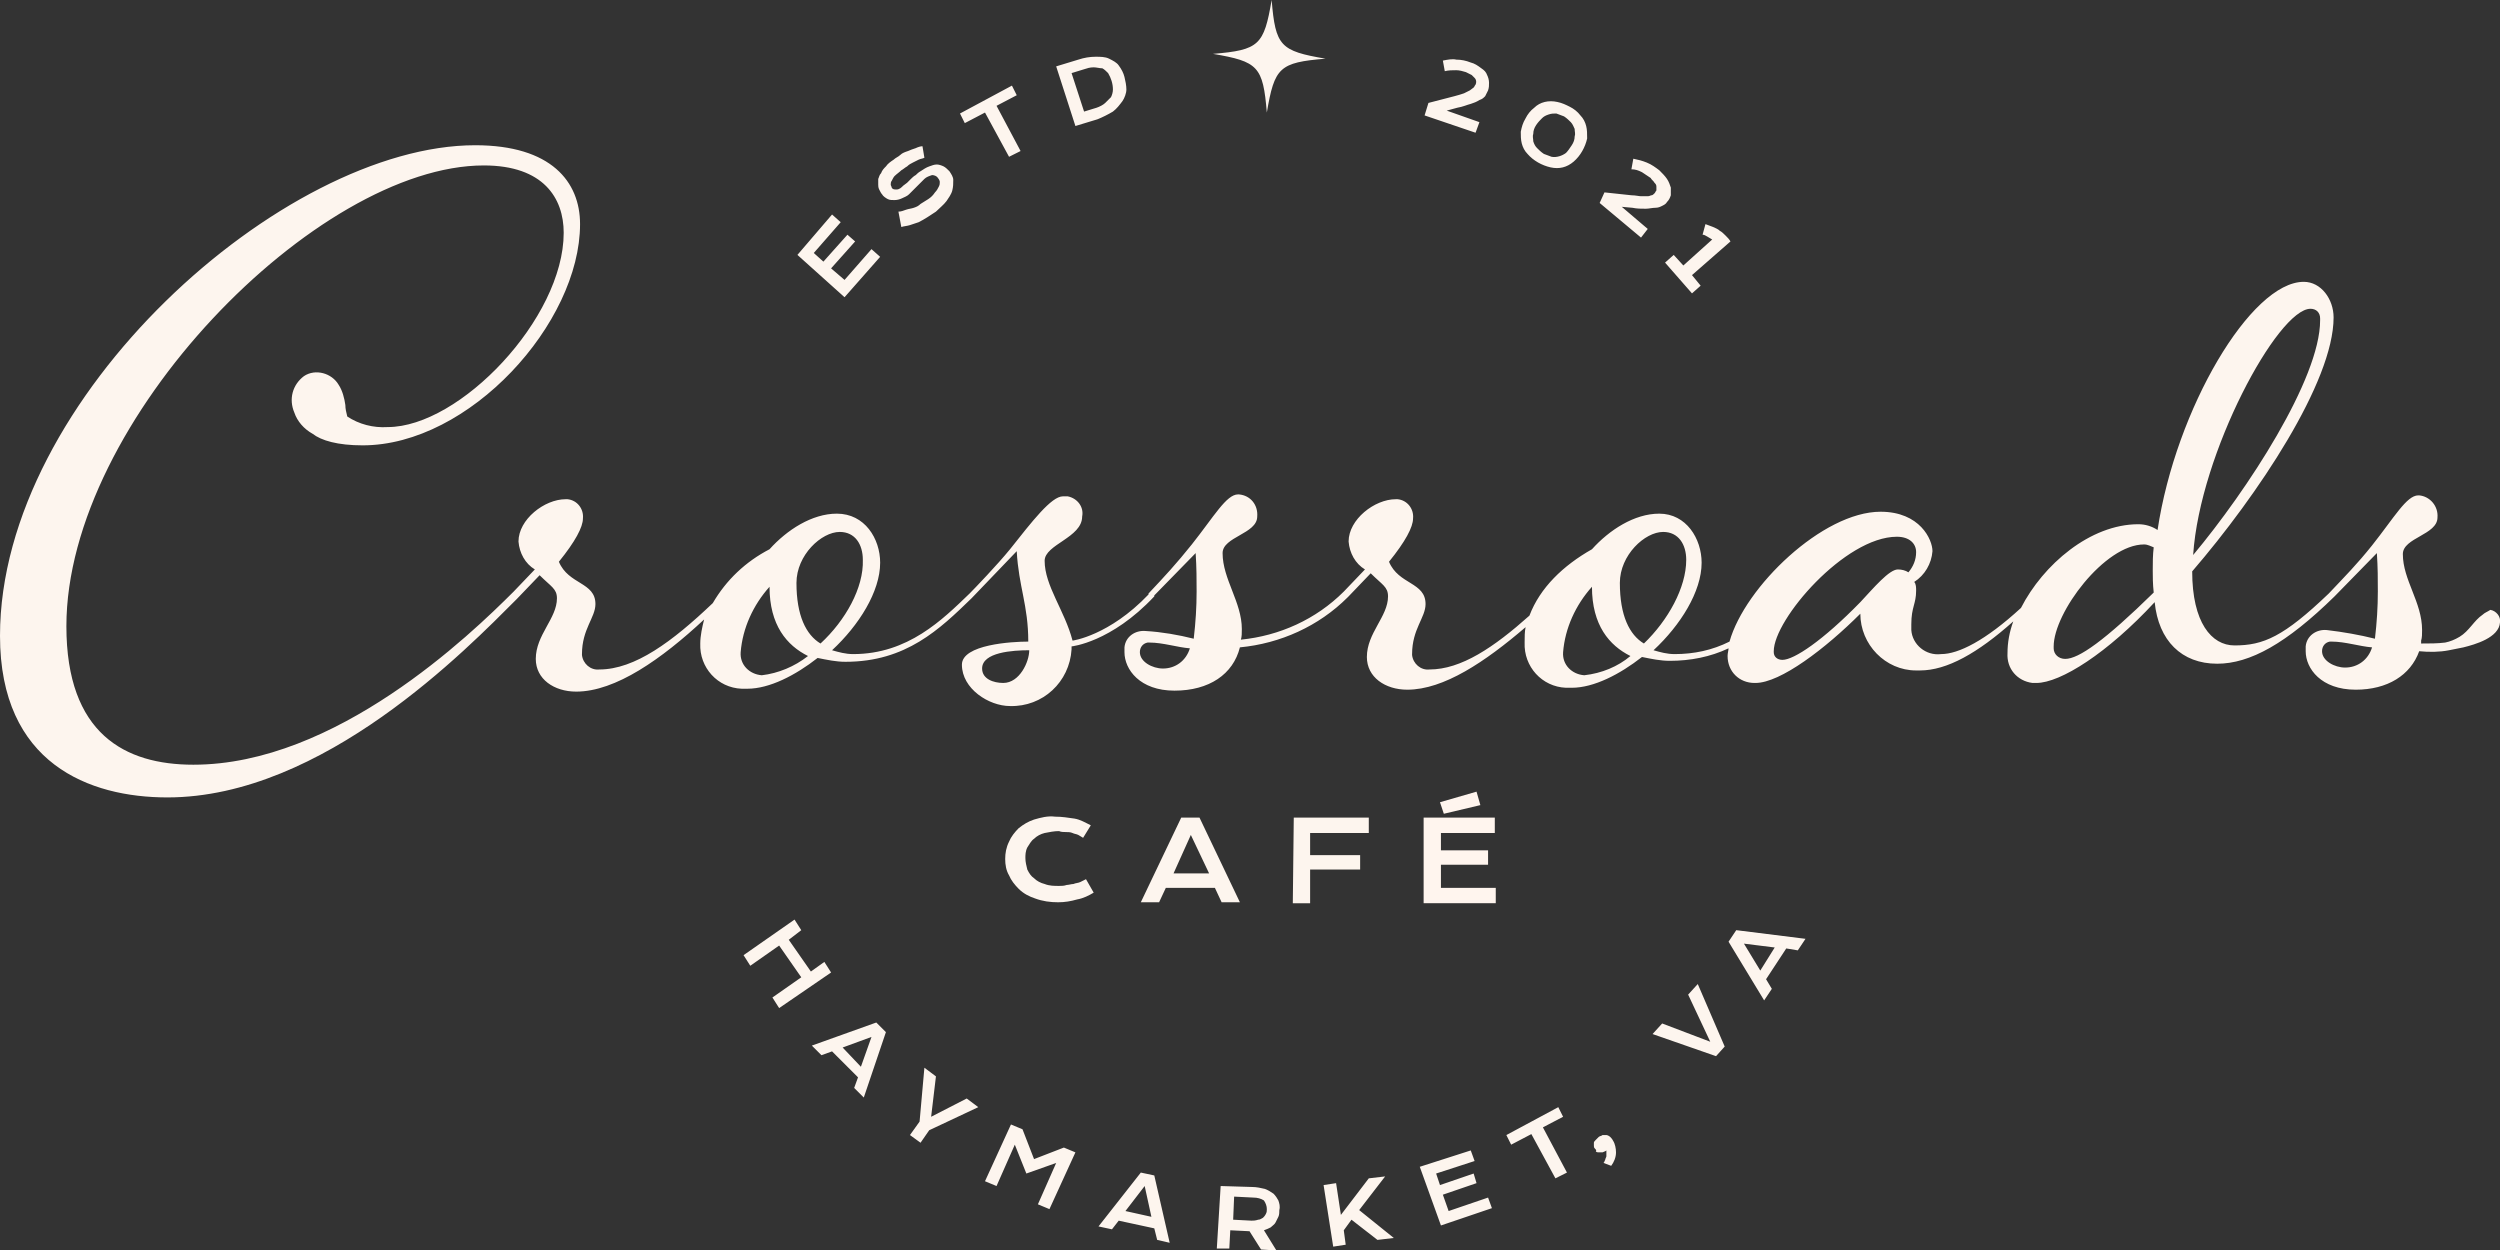 <?xml version="1.0" encoding="utf-8"?>
<!-- Generator: Adobe Illustrator 26.0.2, SVG Export Plug-In . SVG Version: 6.00 Build 0)  -->
<svg version="1.1" id="Layer_1" xmlns="http://www.w3.org/2000/svg" xmlns:xlink="http://www.w3.org/1999/xlink" x="0px" y="0px"
	 viewBox="0 0 259.9 130" style="enable-background:new 0 0 259.9 130;" width="259.9" height="130" xml:space="preserve">
<rect x="0" y="0" width="259.9" height="130" fill="#333333" stroke="none"/>
<style type="text/css">
	.st0{fill-rule:evenodd;clip-rule:evenodd;fill:#FDF5EE;}
	.st1{fill:#FFF5EE;}
</style>
<path id="CrossroadLogo.svg" class="st0" d="M104.5,89.3c0-0.6,0.1-1.2,0.4-1.8c0.2-0.5,0.6-1,1-1.4c0.5-0.4,1-0.7,1.6-0.9
	c0.7-0.2,1.4-0.4,2.2-0.3c0.7,0,1.3,0.1,2,0.2c0.6,0.1,1.1,0.4,1.7,0.7l-0.8,1.3c-0.2-0.1-0.3-0.2-0.5-0.3c-0.2-0.1-0.4-0.1-0.6-0.2
	s-0.5-0.1-0.7-0.1c-0.2,0-0.5,0-0.7-0.1c-0.5,0-1,0.1-1.5,0.2c-0.4,0.1-0.8,0.3-1.1,0.6c-0.3,0.2-0.5,0.6-0.7,0.9
	c-0.2,0.4-0.2,0.8-0.2,1.1c0,0.4,0.1,0.8,0.2,1.2c0.2,0.4,0.4,0.7,0.7,0.9c0.3,0.3,0.7,0.5,1.1,0.6c0.5,0.2,1,0.2,1.5,0.2
	c0.3,0,0.5,0,0.8-0.1c0.2,0,0.5-0.1,0.7-0.1c0.2-0.1,0.5-0.1,0.7-0.2c0.2-0.1,0.4-0.2,0.6-0.3l0.8,1.4c-0.5,0.3-1.1,0.6-1.7,0.7
	c-0.7,0.2-1.3,0.3-2,0.3c-0.8,0-1.6-0.1-2.4-0.4c-0.6-0.2-1.2-0.5-1.7-1c-0.4-0.4-0.8-0.9-1-1.4C104.6,90.5,104.5,89.9,104.5,89.3z
	 M122.8,85h1.9l4.2,8.8h-1.9l-0.7-1.5h-5.1l-0.7,1.5h-1.9L122.8,85z M125.7,90.8l-1.9-4l-1.8,4H125.7L125.7,90.8z M134.5,85h7.8v1.6
	h-6.1v2.3h5.2v1.5h-5.2v3.5h-1.8L134.5,85L134.5,85z M82.6,95.6l0.7,1.1L82,97.7l2.3,3.3l1.4-1l0.7,1.1l-5.4,3.7l-0.7-1.1l3-2.1
	L81,98.3l-3,2.1l-0.7-1.1L82.6,95.6z M91.1,106.3l1,1l-2.3,6.8l-1-1l0.4-1.1l-2.7-2.7l-1.1,0.4l-1-1L91.1,106.3z M89.5,110.9
	l1.1-3.1l-3,1.1L89.5,110.9z M95.6,116.6l0.5-5.6l1.2,0.9l-0.5,4.2l3.7-1.9l1.2,0.9l-5.1,2.4l-0.9,1.3l-1.1-0.8L95.6,116.6z
	 M105.1,116.9l1.2,0.5l1.2,3.1l3.1-1.2l1.2,0.5l-2.7,5.9l-1.2-0.5l1.9-4.3l-3.1,1.1l-1.2-3l-1.9,4.3l-1.2-0.5L105.1,116.9z
	 M118.6,121.9l1.4,0.3l1.6,7l-1.3-0.3l-0.3-1.2l-3.7-0.8l-0.7,0.9l-1.4-0.3L118.6,121.9z M119.7,126.5l-0.7-3.2l-2,2.6L119.7,126.5z
	 M126.9,123.3l3.3,0.1c0.4,0,0.9,0.1,1.3,0.2c0.3,0.1,0.6,0.3,0.9,0.5c0.2,0.2,0.4,0.5,0.5,0.7c0.1,0.3,0.2,0.6,0.1,1
	c0,0.2,0,0.5-0.1,0.7c-0.1,0.2-0.2,0.4-0.3,0.6c-0.1,0.2-0.3,0.3-0.5,0.5c-0.2,0.1-0.4,0.2-0.7,0.3l1.3,2.1l-1.6-0.1l-1.2-1.9h0
	l-2-0.1l-0.1,1.9l-1.3,0L126.9,123.3z M130.1,126.9c0.2,0,0.4,0,0.7-0.1c0.2,0,0.3-0.1,0.5-0.2c0.1-0.1,0.2-0.2,0.3-0.4
	c0.1-0.2,0.1-0.3,0.1-0.5c0-0.3-0.1-0.6-0.3-0.9c-0.3-0.2-0.7-0.3-1.1-0.3l-2-0.1l-0.1,2.4L130.1,126.9z M137.6,123.2l1.3-0.2
	l0.5,3.3l2.9-3.8l1.7-0.2l-2.7,3.5l3.6,2.9l-1.7,0.2l-2.7-2.1l-0.8,1.1l0.2,1.5l-1.3,0.2L137.6,123.2z M147.6,121.3l5.3-1.7l0.4,1.1
	l-4,1.3l0.4,1.2l3.5-1.2l0.3,1l-3.5,1.2l0.6,1.7l4.1-1.4l0.4,1.1l-5.3,1.8L147.6,121.3z M159.2,117.9l-2.1,1.1l-0.5-1l5.4-2.9l0.5,1
	l-2.1,1.1l2.5,4.7l-1.2,0.6L159.2,117.9z M165.8,119.4c-0.1-0.1-0.1-0.2-0.1-0.3c0-0.1,0-0.2,0-0.3c0-0.1,0.1-0.2,0.2-0.3
	c0.1-0.1,0.2-0.2,0.3-0.3c0.1-0.1,0.3-0.1,0.4-0.2c0.1,0,0.3,0,0.4,0c0.1,0,0.3,0.1,0.4,0.2c0.1,0.1,0.2,0.2,0.3,0.4
	c0.2,0.3,0.3,0.8,0.3,1.2c0,0.5-0.2,1-0.5,1.4l-0.8-0.3c0.1-0.1,0.1-0.2,0.2-0.4c0-0.1,0.1-0.2,0.1-0.3c0-0.1,0-0.2,0-0.3
	c0-0.1,0-0.2,0-0.3c-0.1,0.1-0.2,0.1-0.4,0.2c-0.1,0-0.2,0-0.4,0c-0.1,0-0.2,0-0.3-0.1C166,119.6,165.9,119.5,165.8,119.4
	L165.8,119.4z M171.8,107.5l1-1.1l5,1.9l-2.3-4.9l1-1.1l2.8,6.5l-0.9,1L171.8,107.5z M179.7,97.9l0.8-1.2l7.2,0.9l-0.8,1.2l-1.2-0.2
	l-2.1,3.2l0.6,1l-0.8,1.2L179.7,97.9z M184.5,98.5l-3.2-0.4l1.7,2.8L184.5,98.5z M137.8,6.1c-4.8,0.4-5.3,0.9-6.1,5.6
	c-0.4-4.8-0.9-5.3-5.6-6.1c4.8-0.4,5.3-0.9,6.1-5.6C132.6,4.8,133.1,5.3,137.8,6.1L137.8,6.1z M82.9,26.5l3.6-4.2l0.9,0.8l-2.8,3.2
	l1,0.9l2.5-2.8l0.8,0.7l-2.5,2.8l1.4,1.2l2.8-3.2l0.9,0.8l-3.7,4.2L82.9,26.5z M93.4,22c0.3,0,0.5-0.1,0.8-0.2
	c0.3-0.1,0.5-0.1,0.8-0.2c0.3-0.1,0.5-0.2,0.7-0.4c0.3-0.2,0.5-0.3,0.8-0.5c0.3-0.2,0.5-0.4,0.7-0.7c0.2-0.2,0.3-0.4,0.4-0.6
	c0.1-0.2,0.1-0.3,0.1-0.5c0-0.1-0.1-0.3-0.2-0.4c-0.1-0.2-0.4-0.3-0.6-0.3c-0.3,0.1-0.6,0.2-0.8,0.4c-0.1,0.1-0.3,0.3-0.4,0.4
	c-0.1,0.1-0.3,0.3-0.4,0.4s-0.3,0.3-0.4,0.4c-0.1,0.1-0.3,0.3-0.4,0.4c-0.2,0.2-0.5,0.3-0.7,0.4c-0.2,0.1-0.5,0.2-0.8,0.2
	c-0.3,0-0.5,0-0.7-0.1c-0.2-0.1-0.5-0.3-0.6-0.5c-0.1-0.1-0.2-0.3-0.3-0.5c-0.1-0.2-0.1-0.4-0.1-0.5c0-0.2,0-0.4,0-0.6
	c0.1-0.2,0.1-0.4,0.3-0.6c0.1-0.3,0.3-0.5,0.5-0.7c0.2-0.3,0.5-0.5,0.8-0.7c0.2-0.2,0.5-0.3,0.7-0.5c0.2-0.2,0.5-0.3,0.8-0.4
	c0.2-0.1,0.5-0.2,0.8-0.3c0.2-0.1,0.5-0.2,0.7-0.2l0.2,1.2c-0.2,0.1-0.4,0.1-0.6,0.2c-0.2,0.1-0.4,0.2-0.6,0.3
	c-0.2,0.1-0.4,0.2-0.6,0.4c-0.2,0.1-0.4,0.3-0.6,0.4c-0.2,0.2-0.5,0.4-0.7,0.6c-0.1,0.1-0.2,0.3-0.3,0.5c-0.1,0.1-0.1,0.3-0.1,0.4
	c0,0.1,0.1,0.2,0.1,0.3c0.1,0.2,0.3,0.2,0.5,0.2c0.3,0,0.5-0.2,0.7-0.4c0.1-0.1,0.3-0.2,0.4-0.3c0.1-0.1,0.3-0.3,0.4-0.4
	s0.3-0.3,0.5-0.4c0.1-0.1,0.3-0.3,0.5-0.4c0.3-0.2,0.6-0.4,0.9-0.5c0.3-0.1,0.5-0.2,0.8-0.2c0.2,0,0.5,0.1,0.7,0.2
	c0.2,0.1,0.4,0.3,0.6,0.5c0.2,0.3,0.4,0.6,0.4,0.9c0,0.4,0,0.7-0.1,1.1c-0.1,0.4-0.4,0.8-0.6,1.1c-0.3,0.4-0.7,0.7-1.1,1.1
	c-0.6,0.4-1.2,0.8-1.8,1.1c-0.3,0.1-0.6,0.2-0.9,0.3c-0.3,0.1-0.6,0.1-0.9,0.2L93.4,22z M102.4,11.7l-2.1,1.1l-0.5-1l5.4-2.9l0.5,1
	l-2.1,1.1l2.5,4.7l-1.2,0.6L102.4,11.7z M109.8,6.9l2.3-0.7c0.6-0.2,1.2-0.3,1.8-0.3c0.5,0,1,0,1.4,0.2c0.4,0.2,0.8,0.4,1,0.7
	c0.3,0.4,0.5,0.8,0.6,1.2c0.1,0.4,0.2,0.9,0.2,1.3c0,0.4-0.2,0.9-0.4,1.2c-0.3,0.4-0.6,0.8-1,1.1c-0.5,0.3-1.1,0.6-1.6,0.8l-2.3,0.7
	L109.8,6.9z M114,11.2c0.3-0.1,0.7-0.3,0.9-0.5c0.2-0.2,0.4-0.4,0.6-0.6c0.1-0.2,0.2-0.5,0.2-0.8c0-0.6-0.2-1.2-0.5-1.7
	c-0.2-0.2-0.4-0.4-0.6-0.5C114.3,7.1,114,7,113.7,7c-0.4,0-0.7,0.1-1,0.2l-1.3,0.4l1.3,4L114,11.2z M148.5,10.7l2.7-0.7
	c0.4-0.1,0.7-0.2,1-0.3c0.2-0.1,0.4-0.2,0.6-0.3c0.1-0.1,0.3-0.2,0.4-0.3c0.1-0.1,0.1-0.2,0.2-0.3c0.1-0.2,0.1-0.5-0.1-0.7
	c-0.1-0.1-0.2-0.2-0.3-0.3c-0.2-0.1-0.4-0.2-0.6-0.3c-0.3-0.1-0.7-0.2-1-0.2c-0.4,0-0.8,0-1.2,0.1l-0.2-1.1c0.5-0.1,1-0.2,1.4-0.1
	c0.5,0,1,0.1,1.5,0.3c0.4,0.1,0.7,0.3,1.1,0.6c0.3,0.2,0.5,0.4,0.6,0.7c0.1,0.2,0.2,0.5,0.2,0.8c0,0.3,0,0.5-0.1,0.8
	c-0.1,0.2-0.2,0.4-0.3,0.6c-0.2,0.2-0.3,0.3-0.6,0.4c-0.3,0.2-0.6,0.3-0.9,0.4c-0.4,0.1-0.8,0.3-1.4,0.4l-1.1,0.3l3.4,1.2l-0.4,1.1
	l-5.3-1.8L148.5,10.7z M158.6,12.3c0.2-0.4,0.5-0.8,0.9-1.1c0.6-0.6,1.5-0.8,2.4-0.6c0.5,0.1,0.9,0.3,1.3,0.5
	c0.4,0.2,0.8,0.5,1.1,0.9c0.3,0.3,0.5,0.7,0.6,1.1c0.1,0.4,0.1,0.8,0.1,1.3c-0.2,0.9-0.7,1.8-1.4,2.4c-0.7,0.6-1.5,0.8-2.4,0.6
	c-0.9-0.2-1.8-0.7-2.4-1.4c-0.3-0.3-0.5-0.7-0.6-1.1c-0.1-0.4-0.1-0.8-0.1-1.2C158.2,13.2,158.3,12.8,158.6,12.3L158.6,12.3z
	 M159.7,13c-0.2,0.3-0.3,0.6-0.3,0.9c-0.1,0.3,0,0.5,0,0.8c0.1,0.3,0.2,0.5,0.4,0.7c0.2,0.2,0.4,0.4,0.7,0.6
	c0.3,0.1,0.5,0.2,0.8,0.3c0.5,0.1,1.1-0.1,1.5-0.4c0.2-0.2,0.4-0.5,0.6-0.8c0.2-0.3,0.3-0.6,0.3-0.9c0.1-0.3,0-0.5,0-0.8
	c-0.1-0.2-0.2-0.5-0.4-0.7c-0.2-0.2-0.4-0.4-0.7-0.6c-0.3-0.1-0.5-0.2-0.8-0.3c-0.3,0-0.5,0-0.8,0.1c-0.3,0.1-0.5,0.2-0.7,0.4
	C160.1,12.5,159.9,12.7,159.7,13L159.7,13z M166.8,20l2.8,0.3c0.4,0,0.8,0.1,1,0.1c0.2,0,0.5,0,0.7,0c0.2,0,0.3-0.1,0.4-0.1
	c0.1,0,0.2-0.1,0.3-0.2c0.1-0.1,0.1-0.2,0.2-0.3c0-0.1,0-0.3,0-0.4c0-0.2-0.1-0.3-0.2-0.4c-0.1-0.2-0.3-0.3-0.4-0.5
	c-0.3-0.2-0.6-0.4-0.9-0.6c-0.4-0.2-0.7-0.3-1.1-0.3l0.2-1.1c0.5,0.1,0.9,0.2,1.4,0.4c0.5,0.2,0.9,0.5,1.3,0.8
	c0.3,0.3,0.6,0.6,0.8,0.9c0.2,0.3,0.3,0.6,0.4,0.9c0,0.3,0,0.6,0,0.8c-0.1,0.3-0.2,0.5-0.4,0.7c-0.1,0.2-0.3,0.3-0.5,0.4
	c-0.2,0.1-0.4,0.2-0.7,0.2c-0.3,0-0.7,0.1-1,0.1c-0.5,0-0.9,0-1.4-0.1l-1.1-0.1l2.7,2.3l-0.7,0.9l-4.3-3.6L166.8,20z M174,26.5
	l1,1.1l3-2.7c-0.2-0.1-0.3-0.2-0.5-0.3c-0.2-0.1-0.3-0.2-0.5-0.2l0.3-1.1c0.3,0.1,0.5,0.2,0.8,0.3c0.2,0.1,0.5,0.2,0.7,0.4
	c0.2,0.1,0.4,0.3,0.6,0.5c0.2,0.2,0.4,0.4,0.5,0.6h0v0l-4,3.5l0.9,1.1l-0.9,0.8l-2.8-3.2L174,26.5z M258.1,63.9
	c-0.9,0.6-1.4,1.7-2.4,2.3c-0.5,0.3-1,0.5-1.5,0.6c-0.8,0.1-1.6,0.1-2.5,0.1c0-0.1,0-0.2,0-0.3c0,0,0,0,0,0c0.1-0.3,0.1-0.7,0.1-1.1
	c0-2.9-2-5.2-2-7.9c0-1.7,3.6-2,3.6-3.8c0.1-1.2-0.8-2.2-1.9-2.3c0,0-0.1,0-0.1,0c-1.2,0-2.5,2.3-4.8,5.2c-1.6,2-2.8,3.2-4.5,5l0,0
	c-4.7,4.5-6.8,5.4-9.8,5.4c-2.4,0-4.4-2.4-4.4-7.7c6.8-7.9,14.7-19.7,14.7-26.4c0-1.9-1.3-3.7-3.1-3.7c-5.5,0-13.3,13.2-15.2,25.8
	c-0.6-0.4-1.3-0.6-2-0.6c-5,0-9.9,4.2-12.2,8.7c-3.7,3.4-6.5,4.8-8.3,4.8c-1.6,0.2-3-1-3.1-2.5c0-0.2,0-0.4,0-0.6
	c0-1.8,0.5-2.1,0.5-3.5c0-0.3,0-0.7-0.2-0.9c1.1-0.7,1.8-1.9,1.9-3.2c0-1.2-1.3-4.1-5.4-4.1c-6,0-14.1,7.8-15.7,13.5
	c-1.8,0.9-3.7,1.3-5.7,1.3c-0.8,0-1.5-0.2-2.2-0.4c2.8-2.6,5-6.1,5-9.1c0-2.5-1.6-5.1-4.4-5.1c-2.6,0-5.2,1.7-7,3.7
	c-3,1.7-5.4,4-6.5,6.9c-3.7,3.3-7.1,5.6-10.4,5.6c-0.9,0.1-1.7-0.6-1.8-1.5c0,0,0-0.1,0-0.1c0-2.6,1.4-3.8,1.4-5.2
	c0-2.3-2.8-2-3.8-4.4c1.7-2.1,2.5-3.6,2.5-4.5c0.1-1-0.6-1.9-1.6-2c-0.1,0-0.1,0-0.2,0c-2.2,0-4.9,2.1-4.9,4.4
	c0.1,1.2,0.7,2.3,1.7,2.9l-2.2,2.3l0,0c-2.9,2.9-6.7,4.6-10.7,5c0.1-0.3,0.1-0.7,0.1-1.1c0-2.8-2-5.2-2-7.9c0-1.7,3.6-2,3.6-3.8
	c0.1-1.2-0.7-2.2-1.9-2.3c0,0-0.1,0-0.1,0c-1.2,0-2.5,2.3-4.8,5.2c-1.6,2-2.8,3.3-4.5,5.1l0,0.1c-4.1,4.3-7.9,4.8-7.9,4.8
	c-0.8-3.1-2.9-5.7-2.9-8.3c0-1.7,3.9-2.4,3.9-4.6c0.2-1-0.5-1.9-1.5-2.1c-0.2,0-0.4,0-0.5,0c-1.2,0-3.2,2.6-5.5,5.5
	c-1.3,1.6-3.7,4.1-4.2,4.6l0,0c-2.8,2.7-6.4,6.3-12.1,6.3c-0.8,0-1.5-0.2-2.2-0.4c2.8-2.6,5-6.1,5-9.1c0-2.5-1.6-5.1-4.5-5.1
	c-2.6,0-5.2,1.7-7,3.7c-2.5,1.3-4.5,3.2-5.9,5.6c-4.2,4-8.1,6.9-11.8,6.9c-0.9,0.1-1.7-0.6-1.8-1.5c0,0,0-0.1,0-0.1
	c0-2.6,1.4-3.8,1.4-5.2c0-2.3-2.8-2-3.8-4.4c1.7-2.1,2.5-3.6,2.5-4.5c0.1-1-0.6-1.9-1.6-2c-0.1,0-0.1,0-0.2,0
	c-2.2,0-4.9,2.1-4.9,4.4c0.1,1.2,0.7,2.3,1.7,2.9l-2.2,2.3l0,0c-4.5,4.5-18.5,18-33.3,18c-7.1,0-13.2-3.2-13.2-14.4
	c0-21.4,26.1-47.9,43.4-47.9c6.2,0,8.3,3.4,8.3,7c0,8.9-10.8,20.2-18.3,20.2c-1.5,0.1-3-0.3-4.2-1.1c-0.1-0.4-0.2-0.8-0.2-1.2
	c-0.1-0.7-0.3-1.5-0.7-2.1c-0.7-1.2-2.4-1.7-3.6-0.9c0,0,0,0,0,0c-1.2,0.9-1.6,2.4-1,3.8c0.3,0.9,1,1.7,1.9,2.2
	c0.9,0.7,2.6,1.2,5.2,1.2c11.1,0,22.6-12.7,22.6-23c0-4.4-3-8.2-10.9-8.2C29.5,15.1,0,41.3,0,66.1c0,13.3,9.3,16.8,17.4,16.8
	c16.2,0,31.2-15.5,36.3-20.6l0,0l2.4-2.5c1.2,1.2,1.8,1.4,1.8,2.4c0,2.1-2.2,3.8-2.2,6.3c0,2.1,1.9,3.4,4.2,3.4
	c4.1,0,8.9-3.4,13.3-7.5c-0.2,0.8-0.4,1.7-0.4,2.5c-0.1,2.5,1.8,4.6,4.3,4.7c0.2,0,0.4,0,0.6,0c2.3,0,5-1.4,7.3-3.2
	c1,0.2,1.9,0.4,2.9,0.4c6.3,0,9.8-3.4,13.1-6.6v0l4.7-4.9c0.2,3.7,1.2,5.6,1.2,9.4c-1.7,0-6.9,0.3-6.9,2.4c0,2.5,2.8,4.3,5,4.3
	c3.4,0.1,6.2-2.5,6.4-5.9c0-0.1,0-0.2,0-0.3c0,0,4.1-0.4,8.6-5.2l0-0.1l4.3-4.4c0.1,1.5,0.1,2.8,0.1,4c0,1.6-0.1,3.2-0.3,4.9
	c-1.6-0.4-3.3-0.7-5-0.8c-1.1-0.1-2.1,0.6-2.2,1.7c0,0.2,0,0.3,0,0.5c0,1.8,1.6,4,5.2,4s6.1-1.7,6.8-4.5c4.2-0.4,8.2-2.2,11.2-5.2
	l0,0l0.1-0.1l0,0l2.3-2.4c1.2,1.2,1.8,1.4,1.8,2.4c0,2.1-2.2,3.8-2.2,6.3c0,2.1,1.9,3.4,4.2,3.4c3.8,0,8.1-2.9,12.3-6.5
	c-0.1,0.5-0.1,1-0.1,1.6c-0.1,2.5,1.8,4.6,4.3,4.7c0.2,0,0.4,0,0.6,0c2.3,0,5-1.4,7.3-3.2c1,0.2,1.9,0.4,2.9,0.4
	c2.1,0,4.2-0.4,6.1-1.3c0,0.2-0.1,0.5-0.1,0.8c0,1.6,1.2,2.8,2.8,2.8c0,0,0.1,0,0.1,0c2.6,0,7.3-3.6,10.9-7.2c0,3.2,2.6,5.9,5.8,5.9
	c0.1,0,0.2,0,0.4,0c2.8,0,6-1.8,9.7-5.1c-0.4,1.1-0.6,2.2-0.6,3.3c-0.1,1.6,1,2.9,2.6,3.1c0.1,0,0.3,0,0.4,0c2.5,0,7.4-3.1,12.3-8.4
	c0.4,4,2.8,6.4,6.5,6.4c3.4,0,7.2-2.1,12.2-7l0,0l4.4-4.5c0.1,1.5,0.1,2.7,0.1,4c0,1.6-0.1,3.2-0.3,4.9c-1.6-0.4-3.3-0.7-5-0.9
	c-1.1-0.1-2.1,0.6-2.2,1.7c0,0.2,0,0.3,0,0.5c0,1.8,1.6,4,5.2,4c3.3,0,5.7-1.5,6.6-4c1,0.1,2.1,0.1,3.1-0.1c0.5-0.1,1-0.2,1.5-0.3
	c1.2-0.3,3.7-1,3.8-2.6c0.1-0.6-0.4-1.2-1-1.3C258.6,63.6,258.3,63.7,258.1,63.9L258.1,63.9z M240.2,32.1c0.6,0,1,0.4,1,1
	c0,0.1,0,0.1,0,0.2c0,6.1-7.6,17.7-13.2,24.4C228.7,47.1,236.8,32.1,240.2,32.1L240.2,32.1z M79.2,70.2c-1.3-0.1-2.3-1.1-2.2-2.4
	c0,0,0,0,0,0c0.2-2.5,1.3-4.9,3-6.8c0,4,1.8,6.1,4,7.2C82.6,69.3,80.9,70,79.2,70.2z M85.3,66.9c-1.5-0.9-2.5-2.9-2.5-6.3
	c0-2.9,2.6-5.3,4.5-5.3c1.6,0,2.4,1.3,2.4,2.9C89.8,61.1,87.9,64.5,85.3,66.9L85.3,66.9z M104.3,71c-1,0-2.2-0.4-2.2-1.5
	c0-1.7,3.2-1.9,4.9-1.9C107,68.8,106,71,104.3,71L104.3,71z M120.9,69.5c-1.1,0-2.4-0.7-2.4-1.7c0-0.5,0.3-0.9,0.8-1
	c0.1,0,0.1,0,0.2,0c1.4,0,2.9,0.5,4.2,0.6C123.3,68.7,122.2,69.5,120.9,69.5z M164.7,70.2c-1.3-0.1-2.3-1.1-2.2-2.4c0,0,0,0,0,0
	c0.2-2.5,1.3-4.9,3-6.8c0,4,1.8,6.1,4,7.2C168.2,69.3,166.5,70,164.7,70.2z M170.9,66.9c-1.5-0.9-2.5-2.9-2.5-6.3
	c0-2.9,2.6-5.3,4.5-5.3c1.6,0,2.4,1.3,2.4,2.9C175.3,61.1,173.4,64.5,170.9,66.9z M197.3,59.2c-0.9,0-2.5,1.9-3.9,3.4
	c-3.9,4-6.9,6-8.1,6c-0.5,0-0.9-0.3-0.9-0.8c0,0,0,0,0-0.1c0-3.3,7.4-11.9,12.8-11.9c1.3,0,2,0.7,2,1.6c0,0.8-0.3,1.5-0.8,2.1
	C198.1,59.3,197.7,59.2,197.3,59.2z M223.9,61.6c-5.1,5-7.8,6.9-9.2,6.9c-0.7,0-1.2-0.5-1.2-1.1c0-0.1,0-0.2,0-0.2
	c0-3.5,5.3-10.6,9.4-10.6c0.4,0,0.7,0.2,1,0.3c-0.1,0.8-0.1,1.6-0.1,2.4C223.8,59.9,223.8,60.7,223.9,61.6z M243.8,69.4
	c-1.1,0-2.4-0.7-2.4-1.7c0-0.5,0.3-0.9,0.8-1c0.1,0,0.1,0,0.2,0c1.4,0,2.9,0.5,4.2,0.6C246.2,68.6,245.1,69.4,243.8,69.4L243.8,69.4
	z"/>
<path class="st1" d="M148,85h7.4v1.6h-5.6v1.8h4.9v1.5h-4.9v2.4h5.7v1.6H148V85z M149.7,83.4l3.8-1.1l0.4,1.4l-3.8,0.9L149.7,83.4z"
	/>
</svg>

